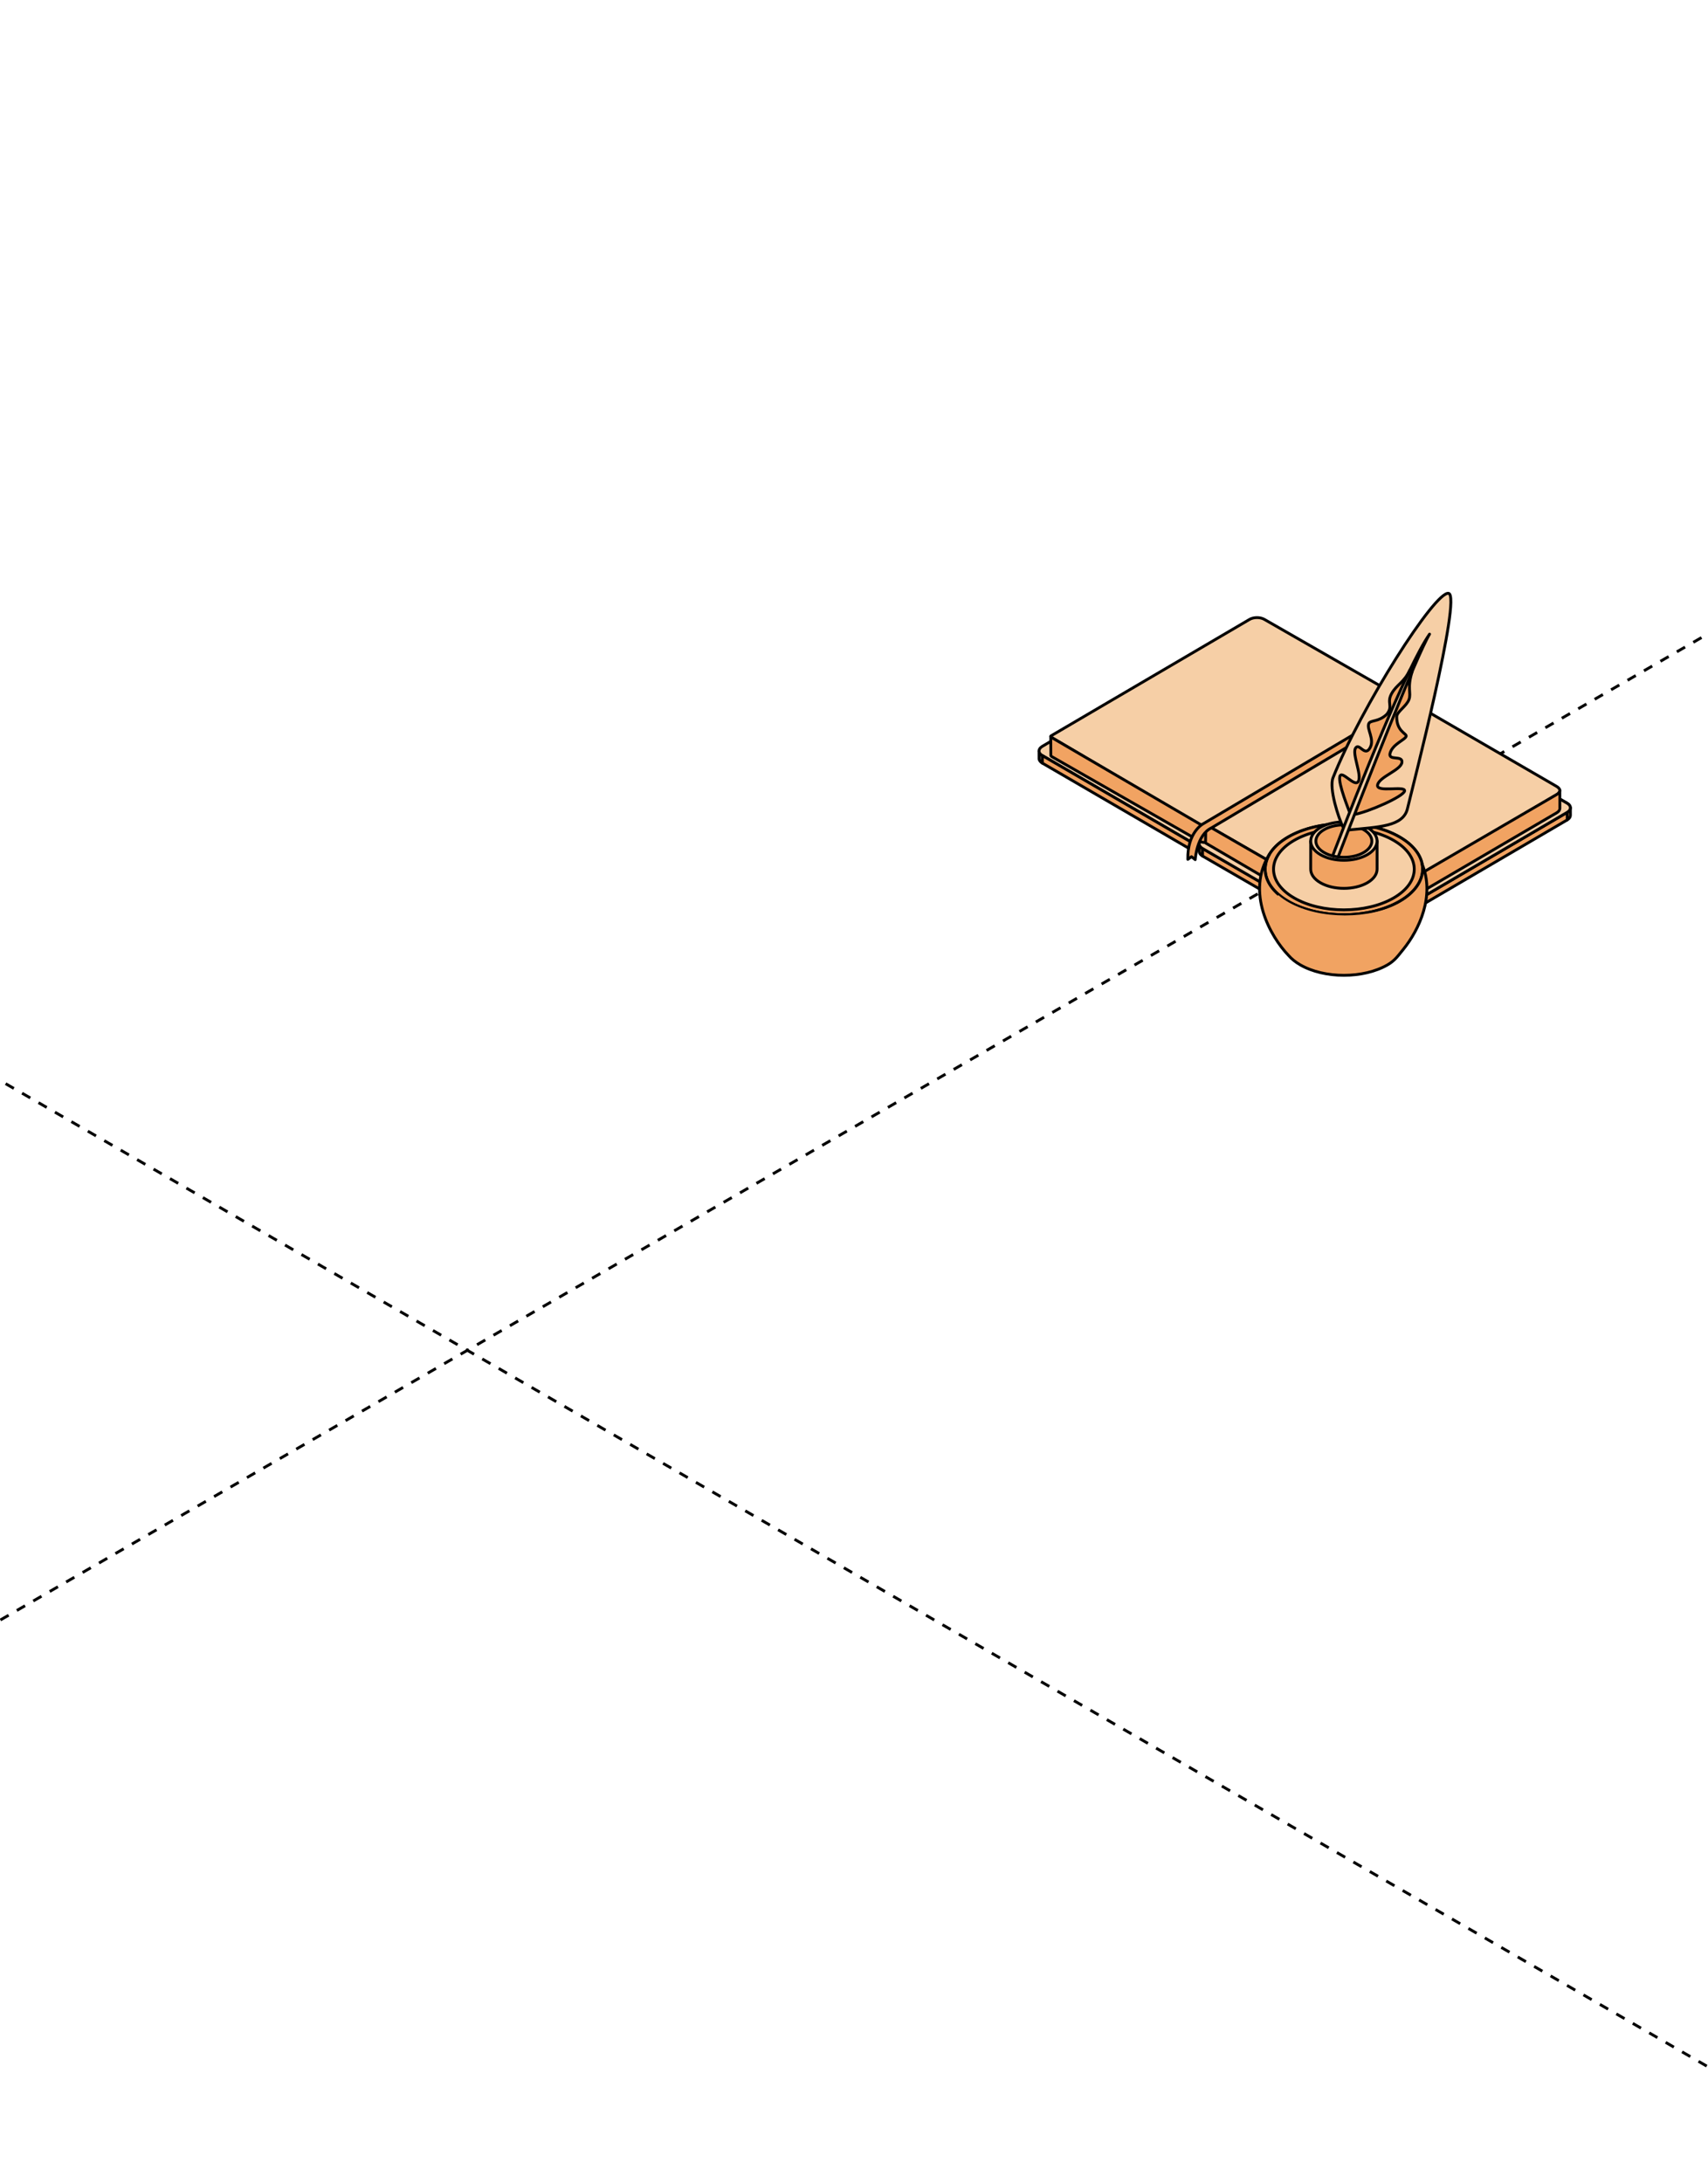 <?xml version="1.0" encoding="UTF-8"?> <svg xmlns="http://www.w3.org/2000/svg" width="360" height="460" viewBox="0 0 360 460" fill="none"><g clip-path="url(#clip0_4692_29385)"><path d="M604.589 -7.657L-217.589 466.972" stroke="black" stroke-width="0.6" stroke-linejoin="round" stroke-dasharray="2 2"></path><path d="M-407.589 -7.657L414.589 466.972" stroke="black" stroke-width="0.6" stroke-linejoin="round" stroke-dasharray="2 2"></path><path d="M297.068 150.765L297.074 152.357C297.075 152.704 296.852 153.052 296.403 153.319L296.397 151.727C296.846 151.46 297.069 151.112 297.068 150.765Z" fill="#F6CFA6" stroke="black" stroke-width="0.598" stroke-miterlimit="10" stroke-linejoin="round"></path><path d="M219.006 159.817L219 158.225C219.001 158.577 219.234 158.927 219.696 159.192L219.702 160.784C219.24 160.519 219.008 160.168 219.006 159.817Z" fill="#F6CFA6" stroke="black" stroke-width="0.598" stroke-miterlimit="10" stroke-linejoin="round"></path><path d="M219.696 159.193C218.778 158.666 218.766 157.801 219.672 157.261L262.094 132.055C262.998 131.516 264.478 131.507 265.396 132.034L296.372 149.797C297.29 150.323 297.302 151.188 296.397 151.727L253.817 177.083C252.91 177.623 251.43 177.632 250.512 177.105L219.696 159.193Z" fill="#F6CFA6" stroke="black" stroke-width="0.598" stroke-miterlimit="10" stroke-linejoin="round"></path><path d="M296.398 151.727L253.817 177.083C252.91 177.623 251.43 177.632 250.512 177.106L219.696 159.193L219.702 160.784L250.518 178.697C251.436 179.223 252.916 179.215 253.823 178.674L296.404 153.319L296.398 151.727Z" fill="#F1A362" stroke="black" stroke-width="0.598" stroke-miterlimit="10" stroke-linejoin="round"></path><path d="M330.994 170.191L331 171.782C331.001 172.129 330.778 172.477 330.329 172.744L330.323 171.153C330.772 170.885 330.995 170.538 330.994 170.191Z" fill="#F1A362" stroke="black" stroke-width="0.598" stroke-miterlimit="10" stroke-linejoin="round"></path><path d="M252.77 179.392L252.764 177.801C252.766 178.153 252.998 178.503 253.46 178.768L253.466 180.36C253.004 180.095 252.771 179.744 252.77 179.392Z" fill="#F1A362" stroke="black" stroke-width="0.598" stroke-miterlimit="10" stroke-linejoin="round"></path><path d="M253.459 178.767C252.541 178.241 252.529 177.376 253.436 176.836L296.017 151.48C296.921 150.941 298.401 150.932 299.319 151.459L330.295 169.222C331.213 169.748 331.226 170.613 330.321 171.152L287.422 196.202C286.516 196.742 285.036 196.751 284.118 196.225L253.459 178.767Z" fill="#F1A362" stroke="black" stroke-width="0.598" stroke-miterlimit="10" stroke-linejoin="round"></path><path d="M330.323 171.153L287.274 196.369C286.367 196.909 284.887 196.918 283.969 196.392L253.462 178.768L253.468 180.36L283.975 197.983C284.893 198.51 286.373 198.501 287.28 197.961L330.329 172.745L330.323 171.153Z" fill="#F1A362" stroke="black" stroke-width="0.598" stroke-miterlimit="10" stroke-linejoin="round"></path><path d="M253.459 178.767C252.541 178.241 252.529 177.376 253.436 176.836L296.017 151.48C296.921 150.941 298.401 150.932 299.319 151.459L330.295 169.222C331.213 169.748 331.226 170.613 330.321 171.152L287.203 196.41C286.297 196.95 284.817 196.959 283.899 196.432L253.459 178.767Z" fill="#F6CFA6" stroke="black" stroke-width="0.598" stroke-miterlimit="10" stroke-linejoin="round"></path><path d="M221.515 155.295C221.42 155.241 221.419 155.103 221.513 155.047L263.36 130.512C264.215 130.003 265.613 129.994 266.481 130.492L295.746 147.274C296.613 147.772 296.625 148.589 295.77 149.098L255.909 172.971L254.586 173.856C254.142 174.121 253.411 174.127 252.963 173.87L221.515 155.295Z" fill="#F6CFA6" stroke="black" stroke-width="0.598" stroke-miterlimit="10" stroke-linejoin="round"></path><path d="M296.336 148.189C296.338 148.517 296.127 148.846 295.703 149.098L254.851 173.66C254.32 173.977 253.514 173.983 252.978 173.676L221.534 155.315C221.534 155.315 221.483 155.284 221.463 155.182C221.463 155.242 221.483 158.706 221.485 159.113C221.485 159.227 221.546 159.33 221.644 159.387L252.947 177.267C253.487 177.577 254.366 177.569 254.901 177.251L295.708 152.951C296.133 152.698 296.343 152.37 296.342 152.042L296.336 148.189Z" fill="#F1A362" stroke="black" stroke-width="0.598" stroke-miterlimit="10" stroke-linejoin="round"></path><path d="M254.223 173.792C254.128 173.738 254.127 173.601 254.221 173.545L295.79 148.791C296.645 148.282 298.043 148.274 298.911 148.771L328.067 165.676C328.934 166.174 329.055 166.868 328.2 167.377L287.228 191.775C286.784 192.04 285.922 192.047 285.473 191.79L254.223 173.792Z" fill="#F6CFA6" stroke="black" stroke-width="0.598" stroke-miterlimit="10" stroke-linejoin="round"></path><path d="M328.767 166.468C328.768 166.796 328.558 167.125 328.133 167.377L286.831 191.417C286.3 191.734 285.427 191.741 284.891 191.434L254.222 173.764C254.222 173.764 254.172 173.733 254.151 173.632C254.151 173.692 254.088 177.017 254.089 177.423C254.09 177.537 254.15 177.641 254.249 177.697L284.687 195.519C285.227 195.829 286.107 195.822 286.642 195.503L328.139 171.23C328.563 170.977 328.774 170.649 328.773 170.321L328.767 166.468Z" fill="#F1A362" stroke="black" stroke-width="0.598" stroke-miterlimit="10" stroke-linejoin="round"></path><path d="M296.444 148.147C295.765 148.543 253.527 173.604 253.527 173.604C253.527 173.604 250.242 175.377 250.363 181.06L251.134 180.495L251.92 181.117C251.92 181.117 252.207 175.885 255.36 174.419C255.36 174.419 298.195 148.929 298.671 148.647C298.413 148.098 297.123 147.752 296.444 148.147Z" fill="#F1A362" stroke="black" stroke-width="0.598" stroke-miterlimit="10" stroke-linejoin="round"></path><path d="M271.522 176.342C274.764 174.467 279.008 173.533 283.256 173.533C287.504 173.533 291.749 174.471 294.99 176.342C298.232 178.217 299.851 180.669 299.851 183.123C299.851 185.579 298.232 188.033 294.99 189.904C291.749 191.776 287.504 192.713 283.256 192.713C279.008 192.713 274.764 191.776 271.522 189.904C268.28 188.03 266.661 185.579 266.661 183.123C266.661 180.669 268.28 178.213 271.522 176.342Z" fill="#F6CFA6" stroke="black" stroke-width="0.6" stroke-miterlimit="10" stroke-linecap="round" stroke-linejoin="round"></path><path d="M294.99 176.342C291.749 174.467 287.504 173.533 283.256 173.533C279.008 173.533 274.764 174.471 271.522 176.342C268.28 178.217 266.661 180.671 266.661 183.123C266.661 185.579 268.28 188.033 271.522 189.904C274.764 191.779 279.008 192.713 283.256 192.713C287.504 192.713 291.749 191.776 294.99 189.904C298.232 188.03 299.851 185.575 299.851 183.123C299.851 180.669 298.232 178.213 294.99 176.342ZM293.744 189.188C290.849 190.862 287.051 191.699 283.256 191.699C279.461 191.699 275.663 190.862 272.768 189.188C269.873 187.513 268.424 185.318 268.424 183.123C268.424 180.929 269.873 178.734 272.768 177.06C275.663 175.385 279.461 174.548 283.256 174.548C287.051 174.548 290.849 175.385 293.744 177.06C296.639 178.734 298.089 180.929 298.089 183.123C298.089 185.318 296.639 187.513 293.744 189.188Z" fill="#F1A362" stroke="black" stroke-width="0.6" stroke-miterlimit="10" stroke-linecap="round" stroke-linejoin="round"></path><path d="M299.74 182.042C299.81 182.403 299.85 182.762 299.85 183.126C299.85 185.581 298.231 188.036 294.989 189.908C291.747 191.782 287.503 192.716 283.255 192.716C279.007 192.716 274.762 191.779 271.521 189.908C268.279 188.033 266.66 185.578 266.66 183.126C266.66 182.072 266.96 181.014 267.559 180.007C262.549 187.939 267.696 197.285 271.624 201.338C272.234 202.039 273.04 202.696 274.053 203.283C276.595 204.751 279.923 205.487 283.255 205.487C286.587 205.487 289.915 204.754 292.457 203.283C294.076 202.349 294.736 201.271 295.765 200.037C299.094 195.935 302.509 188.706 299.74 182.045V182.042Z" fill="#F1A362" stroke="black" stroke-width="0.6" stroke-miterlimit="10" stroke-linecap="round" stroke-linejoin="round"></path><path d="M276.259 177.209V183.126C276.259 184.161 276.942 185.198 278.308 185.985C279.674 186.776 281.463 187.169 283.255 187.169C285.048 187.169 286.837 186.776 288.203 185.985C289.569 185.194 290.252 184.161 290.252 183.126V177.209H276.259Z" fill="#F1A362" stroke="black" stroke-width="0.6" stroke-miterlimit="10" stroke-linecap="round" stroke-linejoin="round"></path><path d="M278.308 174.35C279.674 173.56 281.463 173.166 283.255 173.166C285.044 173.166 286.837 173.56 288.203 174.35C289.569 175.14 290.252 176.175 290.252 177.209C290.252 178.243 289.569 179.28 288.203 180.067C286.837 180.858 285.048 181.252 283.255 181.252C281.466 181.252 279.674 180.858 278.308 180.067C276.942 179.276 276.259 178.243 276.259 177.209C276.259 176.175 276.942 175.137 278.308 174.35Z" fill="#F6CFA6" stroke="black" stroke-width="0.6" stroke-miterlimit="10" stroke-linecap="round" stroke-linejoin="round"></path><path d="M279.083 174.797C280.236 174.131 281.742 173.8 283.251 173.8C284.76 173.8 286.27 174.134 287.419 174.797C288.572 175.465 289.145 176.336 289.145 177.21C289.145 178.084 288.568 178.954 287.419 179.621C286.266 180.288 284.757 180.618 283.251 180.618C281.745 180.618 280.233 180.285 279.083 179.621C277.93 178.954 277.357 178.084 277.357 177.21C277.357 176.336 277.934 175.465 279.083 174.797Z" fill="#F1A362" stroke="black" stroke-width="0.6" stroke-miterlimit="10" stroke-linecap="round" stroke-linejoin="round"></path><path d="M283.336 200.469C287.236 200.469 291.135 199.648 294.11 198.002C297.085 196.356 298.573 194.199 298.573 192.041C298.573 190.919 298.166 189.795 297.359 188.746C296.752 189.254 296.041 189.737 295.234 190.185C291.989 191.98 287.739 192.875 283.486 192.875C279.234 192.875 274.984 191.977 271.739 190.185C270.848 189.692 270.081 189.155 269.437 188.589C268.55 189.686 268.1 190.865 268.1 192.041C268.1 194.199 269.587 196.356 272.563 198.002C275.538 199.648 279.437 200.469 283.336 200.469Z" fill="#F1A362"></path><path d="M284.23 174.864C290.544 174.23 295.751 174.184 296.651 170.38C297.55 166.575 308.151 125.58 305.326 125.01C302.501 124.439 286.896 148.963 280.975 163.836C280.082 166.081 282.091 172.325 283.157 174.45C283.794 174.937 284.234 174.864 284.234 174.864H284.23Z" fill="#F6CFA6" stroke="black" stroke-width="0.6" stroke-miterlimit="10" stroke-linecap="round" stroke-linejoin="round"></path><path d="M297.168 141.161C295.885 143.88 294.379 144.19 293.296 146.171C292.214 148.149 293.723 148.726 292.28 150.514C290.521 152.169 288.892 151.675 288.516 152.432C287.963 153.54 289.835 155.744 288.729 157.622C287.623 159.5 286.477 156.385 285.71 157.622C284.944 158.86 287.07 163.219 286.307 164.617C285.54 166.011 282.778 162.102 282.395 163.61C282.012 165.117 284.358 170.781 284.461 171.142C284.564 171.502 285.514 171.582 285.514 171.582C288.236 171.135 295.942 167.796 296.055 166.625C296.168 165.458 289.988 167.085 290.358 165.364C290.728 163.643 295.262 162.279 295.489 160.634C295.715 158.99 292.4 160.451 293.023 158.576C293.643 156.702 296.168 155.888 296.382 155.121C296.538 154.55 294.313 154.09 294.393 150.941C294.496 149.91 296.468 148.773 296.978 147.372C297.488 145.968 296.522 144.99 297.658 141.461C297.738 141.278 297.175 141.171 297.175 141.171L297.168 141.161Z" fill="#F1A362" stroke="black" stroke-width="0.6" stroke-miterlimit="10" stroke-linecap="round" stroke-linejoin="round"></path><path d="M280.876 180.324C281.253 180.421 281.643 180.494 282.039 180.541C287.956 165.13 298.651 137.992 301.313 133.602C296.525 140.45 286.477 165.794 280.876 180.324Z" fill="#F6CFA6" stroke="black" stroke-width="0.6" stroke-miterlimit="10" stroke-linecap="round" stroke-linejoin="round"></path></g><defs><clipPath id="clip0_4692_29385"><rect width="360" height="460" rx="16" fill="white"></rect></clipPath></defs></svg> 